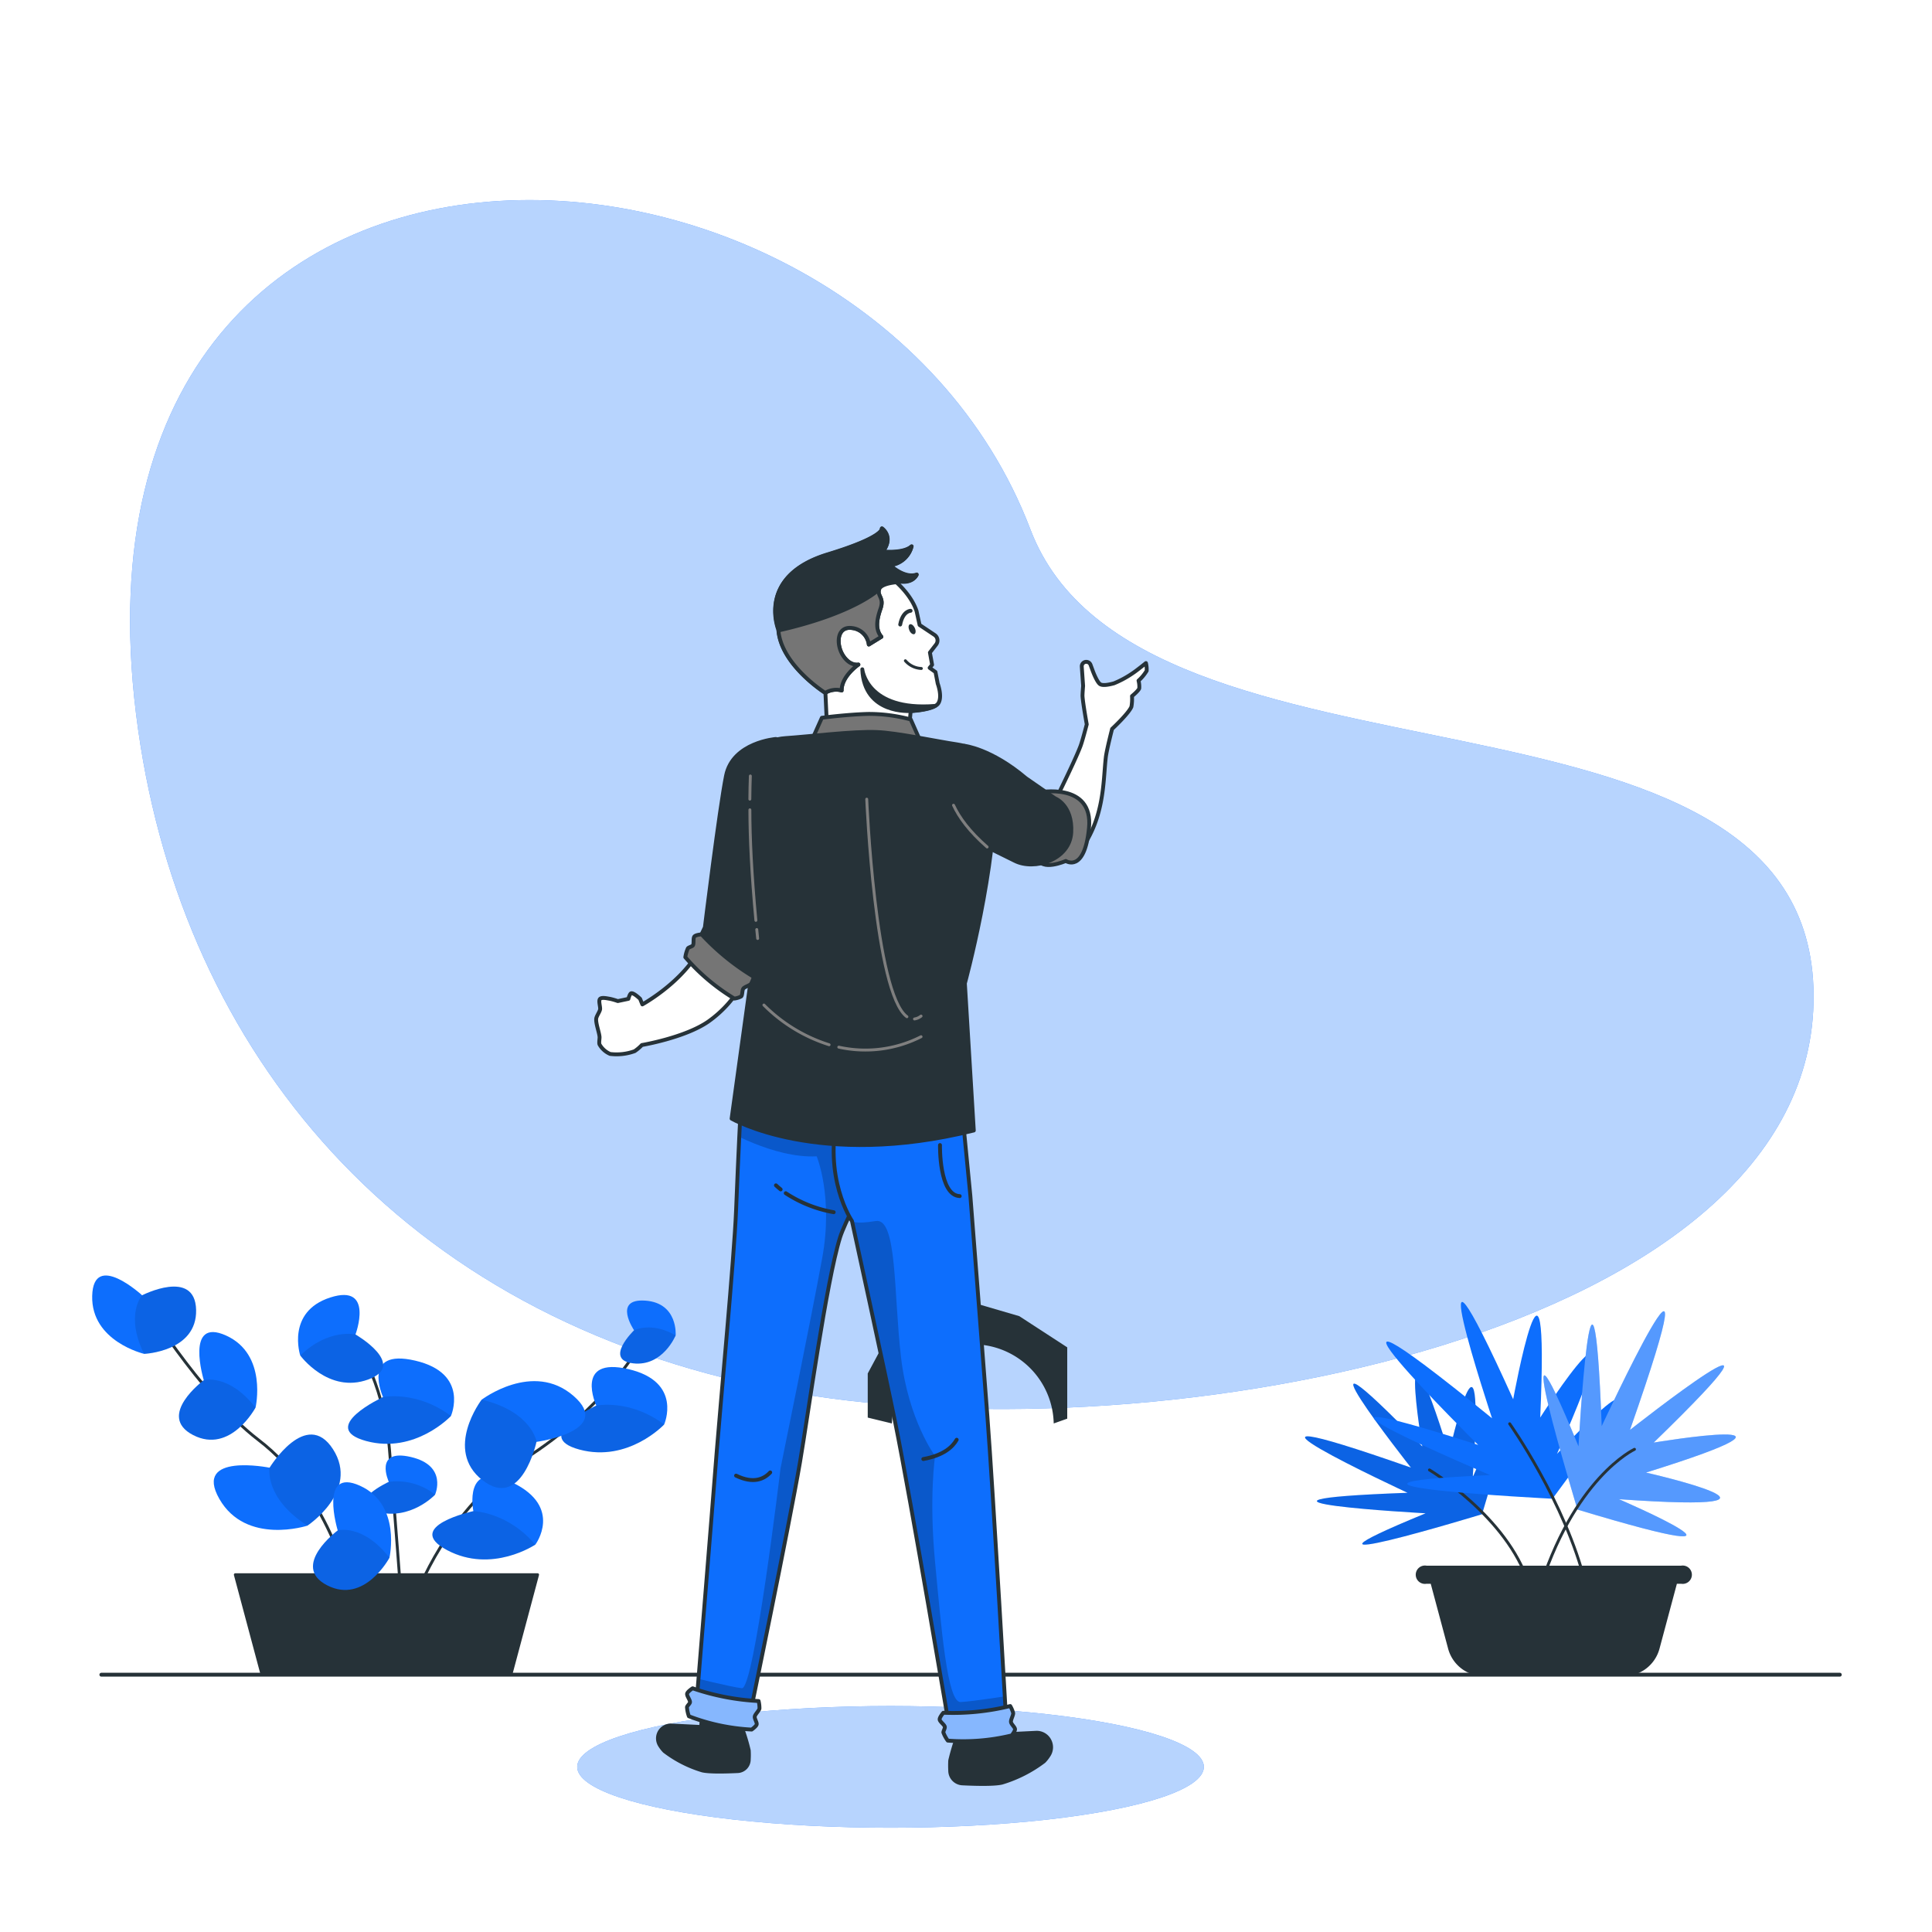 <svg class="animated" id="freepik_stories-asset-selection" xmlns="http://www.w3.org/2000/svg" xmlns:xlink="http://www.w3.org/1999/xlink" viewBox="0 0 500 500" version="1.1" xmlns:svgjs="http://svgjs.com/svgjs"><style>svg#freepik_stories-asset-selection:not(.animated) .animable {opacity: 0;}svg#freepik_stories-asset-selection.animated #freepik--background-simple--inject-27 {animation: 1s 1 forwards cubic-bezier(.36,-0.01,.5,1.38) zoomOut;animation-delay: 0s;}svg#freepik_stories-asset-selection.animated #elf4wsqx2e5xh {animation: 1s 1 forwards cubic-bezier(.36,-0.01,.5,1.38) zoomIn;animation-delay: 0s;}svg#freepik_stories-asset-selection.animated #el5nqi1eb6qih {animation: 1s 1 forwards cubic-bezier(.36,-0.01,.5,1.38) zoomIn;animation-delay: 0.167s;opacity: 0}svg#freepik_stories-asset-selection.animated #el7ehcm85ncvl {animation: 1s 1 forwards cubic-bezier(.36,-0.01,.5,1.38) zoomIn;animation-delay: 0.333s;opacity: 0}svg#freepik_stories-asset-selection.animated #elu0n35trhgtm {animation: 1s 1 forwards cubic-bezier(.36,-0.01,.5,1.38) zoomIn;animation-delay: 0.5s;opacity: 0}svg#freepik_stories-asset-selection.animated #eld451orpzhz {animation: 1s 1 forwards cubic-bezier(.36,-0.01,.5,1.38) zoomIn;animation-delay: 0.667s;opacity: 0}svg#freepik_stories-asset-selection.animated #freepik--Window--inject-27 {animation: 1s 1 forwards cubic-bezier(.36,-0.01,.5,1.38) zoomIn;animation-delay: 0.833s;opacity: 0}svg#freepik_stories-asset-selection.animated #freepik--Device--inject-27 {animation: 1s 1 forwards cubic-bezier(.36,-0.01,.5,1.38) zoomIn,6s Infinite  linear shake;animation-delay: 0s,1s;}svg#freepik_stories-asset-selection.animated #freepik--plant-1--inject-27 {animation: 1s 1 forwards cubic-bezier(.36,-0.01,.5,1.38) slideLeft;animation-delay: 0s;}svg#freepik_stories-asset-selection.animated #freepik--plant-2--inject-27 {animation: 1s 1 forwards cubic-bezier(.36,-0.01,.5,1.38) slideRight;animation-delay: 0s;}svg#freepik_stories-asset-selection.animated #freepik--Shadow--inject-27 {animation: 1s 1 forwards cubic-bezier(.36,-0.01,.5,1.38) zoomIn;animation-delay: 0s;}svg#freepik_stories-asset-selection.animated #freepik--Character--inject-27 {animation: 1s 1 forwards cubic-bezier(.36,-0.01,.5,1.38) slideUp,3s Infinite  linear floating;animation-delay: 0s,1s;}            @keyframes zoomOut {                0% {                    opacity: 0;                    transform: scale(1.5);                }                100% {                    opacity: 1;                    transform: scale(1);                }            }                    @keyframes zoomIn {                0% {                    opacity: 0;                    transform: scale(0.5);                }                100% {                    opacity: 1;                    transform: scale(1);                }            }                    @keyframes shake {                10%, 90% {                    transform: translate3d(-1px, 0, 0);                  }                  20%, 80% {                    transform: translate3d(2px, 0, 0);                  }                  30%, 50%, 70% {                    transform: translate3d(-4px, 0, 0);                  }                  40%, 60% {                    transform: translate3d(4px, 0, 0);                  }            }                    @keyframes slideLeft {                0% {                    opacity: 0;                    transform: translateX(-30px);                }                100% {                    opacity: 1;                    transform: translateX(0);                }            }                    @keyframes slideRight {                0% {                    opacity: 0;                    transform: translateX(30px);                }                100% {                    opacity: 1;                    transform: translateX(0);                }            }                    @keyframes slideUp {                0% {                    opacity: 0;                    transform: translateY(30px);                }                100% {                    opacity: 1;                    transform: inherit;                }            }                    @keyframes floating {                0% {                    opacity: 1;                    transform: translateY(0px);                }                50% {                    transform: translateY(-10px);                }                100% {                    opacity: 1;                    transform: translateY(0px);                }            }        </style><g id="freepik--background-simple--inject-27" class="animable" style="transform-origin: 251.512px 208.217px;"><path d="M266.69,137.06C222,19.68,7.08,10.12,36.4,193.16c13.11,81.84,69.54,150,169.5,167.35,94,16.26,264-14.65,263.46-103C468.8,169,294.8,210.83,266.69,137.06Z" style="fill: rgb(13, 110, 253); transform-origin: 251.512px 208.217px;" id="el6cl1wkkuslj" class="animable"></path><g id="elf33gr5wkul5"><path d="M266.69,137.06C222,19.68,7.08,10.12,36.4,193.16c13.11,81.84,69.54,150,169.5,167.35,94,16.26,264-14.65,263.46-103C468.8,169,294.8,210.83,266.69,137.06Z" style="fill: rgb(255, 255, 255); opacity: 0.7; transform-origin: 251.512px 208.217px;" class="animable"></path></g></g><g id="freepik--Device--inject-27" class="animable" style="transform-origin: 251.76px 252.475px;"><path d="M230.83,368.39a20.94,20.94,0,0,1,41.87,0l3.5-1.24V348.69l-12.41-8.07-18.74-5.48-14.22,8.65-6.26,11.66v11.42Z" style="fill: rgb(38, 50, 56); transform-origin: 250.385px 351.765px;" id="elf4wsqx2e5xh" class="animable"></path><path d="M193.61,418.45H309.92a8.17,8.17,0,0,1,8.17,8.17v6.79a0,0,0,0,1,0,0H185.44a0,0,0,0,1,0,0v-6.79A8.17,8.17,0,0,1,193.61,418.45Z" style="fill: rgb(153, 153, 153); stroke: rgb(38, 50, 56); stroke-linecap: round; stroke-linejoin: round; transform-origin: 251.765px 425.93px;" id="el5nqi1eb6qih" class="animable"></path><path d="M278,318.34H225.57L214.36,418.45h74.81Zm-26.2,67.46a20.94,20.94,0,1,1,20.94-20.93A20.93,20.93,0,0,1,251.76,385.8Z" style="fill: rgb(117, 117, 117); stroke: rgb(38, 50, 56); stroke-linecap: round; stroke-linejoin: round; transform-origin: 251.765px 368.395px;" id="el7ehcm85ncvl" class="animable"></path><rect x="49.52" y="71.54" width="404.48" height="258.56" rx="17.31" style="fill: rgb(153, 153, 153); stroke: rgb(38, 50, 56); stroke-linecap: round; stroke-linejoin: round; stroke-width: 0.75px; transform-origin: 251.76px 200.82px;" id="elu0n35trhgtm" class="animable"></rect><path d="M49.57,313.72A17.29,17.29,0,0,0,66.83,330.1H436.7A17.3,17.3,0,0,0,454,313.72Z" style="fill: rgb(38, 50, 56); stroke: rgb(38, 50, 56); stroke-linecap: round; stroke-linejoin: round; stroke-width: 0.75px; transform-origin: 251.785px 321.91px;" id="eld451orpzhz" class="animable"></path><g id="freepik--Window--inject-27" class="animable" style="transform-origin: 251.765px 200.825px;"><rect x="66.83" y="88.85" width="369.87" height="223.95" style="fill: rgb(13, 110, 253); transform-origin: 251.765px 200.825px;" id="elsavirqlmd5i" class="animable"></rect><g style="clip-path: url(&quot;#freepik--clip-path--inject-27&quot;); transform-origin: 251.765px 200.825px;" id="ele9183s0sora" class="animable"><g id="elm7m8v2rmvx"><rect x="66.83" y="88.85" width="369.87" height="223.95" style="fill: rgb(255, 255, 255); opacity: 0.8; transform-origin: 251.765px 200.825px;" class="animable"></rect></g></g><rect x="66.83" y="88.85" width="369.87" height="223.95" style="fill: none; stroke: rgb(38, 50, 56); stroke-linecap: round; stroke-linejoin: round; transform-origin: 251.765px 200.825px;" id="el47vdko5lnb5" class="animable"></rect><rect x="66.83" y="88.85" width="369.87" height="20.56" style="fill: rgb(13, 110, 253); stroke: rgb(38, 50, 56); stroke-linecap: round; stroke-linejoin: round; stroke-width: 0.75px; transform-origin: 251.765px 99.13px;" id="elymufub6f5sd" class="animable"></rect><path d="M86.09,99.13a5,5,0,1,1-5-5A5,5,0,0,1,86.09,99.13Z" style="fill: rgb(255, 255, 255); transform-origin: 81.09px 99.13px;" id="eltkxxwhjkjn" class="animable"></path><path d="M101.14,99.13a5,5,0,1,1-5-5A5,5,0,0,1,101.14,99.13Z" style="fill: rgb(255, 255, 255); transform-origin: 96.14px 99.13px;" id="el62ysojdzbek" class="animable"></path><path d="M116.19,99.13a5,5,0,1,1-5-5A5,5,0,0,1,116.19,99.13Z" style="fill: rgb(255, 255, 255); transform-origin: 111.19px 99.13px;" id="el68ja6d0ovxy" class="animable"></path><line x1="185.06" y1="312.79" x2="185.06" y2="109.41" style="fill: none; stroke: rgb(38, 50, 56); stroke-linecap: round; stroke-linejoin: round; stroke-width: 0.75px; transform-origin: 185.06px 211.1px;" id="el2muro2mqqt" class="animable"></line><path d="M178.8,297.58h0a4,4,0,0,1-4-3.95V188.85a4,4,0,0,1,4-3.95h0a4,4,0,0,1,3.95,3.95V293.63A4,4,0,0,1,178.8,297.58Z" style="fill: rgb(13, 110, 253); transform-origin: 178.775px 241.24px;" id="eljl2irgktj0k" class="animable"></path><g style="clip-path: url(&quot;#freepik--clip-path-2--inject-27&quot;); transform-origin: 178.775px 241.24px;" id="elsinq5tl9it" class="animable"><g id="elgcociyw1rrr"><path d="M178.8,297.58h0a4,4,0,0,1-4-3.95V188.85a4,4,0,0,1,4-3.95h0a4,4,0,0,1,3.95,3.95V293.63A4,4,0,0,1,178.8,297.58Z" style="fill: rgb(255, 255, 255); opacity: 0.3; transform-origin: 178.775px 241.24px;" class="animable"></path></g></g><rect x="76.06" y="142.41" width="88.81" height="11.54" style="fill: rgb(13, 110, 253); transform-origin: 120.465px 148.18px;" id="eldtvu56ywlzc" class="animable"></rect><rect x="91.11" y="161.16" width="73.76" height="11.54" style="fill: rgb(13, 110, 253); transform-origin: 127.99px 166.93px;" id="elwu0xstmfozc" class="animable"></rect><rect x="91.11" y="179.9" width="73.76" height="11.54" style="fill: rgb(13, 110, 253); transform-origin: 127.99px 185.67px;" id="el6cksnc07096" class="animable"></rect><rect x="97.81" y="198.65" width="67.05" height="11.54" style="fill: rgb(13, 110, 253); transform-origin: 131.335px 204.42px;" id="elrjdz59igrqd" class="animable"></rect><polygon points="84.4 170.31 84.4 163.55 87.78 166.93 84.4 170.31" style="fill: rgb(38, 50, 56); stroke: rgb(38, 50, 56); stroke-linecap: round; stroke-linejoin: round; stroke-width: 0.75px; transform-origin: 86.09px 166.93px;" id="eldj1z94pw71e" class="animable"></polygon><polygon points="84.4 189.05 84.4 182.29 87.78 185.67 84.4 189.05" style="fill: rgb(38, 50, 56); stroke: rgb(38, 50, 56); stroke-linecap: round; stroke-linejoin: round; stroke-width: 0.75px; transform-origin: 86.09px 185.67px;" id="elstjevy1pbws" class="animable"></polygon><polygon points="91.11 207.8 91.11 201.04 94.49 204.42 91.11 207.8" style="fill: rgb(38, 50, 56); stroke: rgb(38, 50, 56); stroke-linecap: round; stroke-linejoin: round; stroke-width: 0.75px; transform-origin: 92.8px 204.42px;" id="elfz7yl8mnzv" class="animable"></polygon><rect x="76.06" y="225.47" width="88.81" height="11.54" style="fill: rgb(13, 110, 253); transform-origin: 120.465px 231.24px;" id="el0ryqf67j9mng" class="animable"></rect><rect x="91.11" y="244.22" width="73.76" height="11.54" style="fill: rgb(13, 110, 253); transform-origin: 127.99px 249.99px;" id="elg3fpdsy0t27" class="animable"></rect><rect x="97.84" y="262.97" width="67.03" height="11.54" style="fill: rgb(13, 110, 253); transform-origin: 131.355px 268.74px;" id="el4hke8x2hays" class="animable"></rect><rect x="97.84" y="281.72" width="67.03" height="11.54" style="fill: rgb(13, 110, 253); transform-origin: 131.355px 287.49px;" id="elwbklqe7c59" class="animable"></rect><polygon points="84.4 253.37 84.4 246.61 87.78 249.99 84.4 253.37" style="fill: rgb(38, 50, 56); stroke: rgb(38, 50, 56); stroke-linecap: round; stroke-linejoin: round; stroke-width: 0.75px; transform-origin: 86.09px 249.99px;" id="elbv8i1f2phmj" class="animable"></polygon><polygon points="91.13 272.12 91.13 265.36 94.51 268.74 91.13 272.12" style="fill: rgb(38, 50, 56); stroke: rgb(38, 50, 56); stroke-linecap: round; stroke-linejoin: round; stroke-width: 0.75px; transform-origin: 92.82px 268.74px;" id="elfv10fv7kc9t" class="animable"></polygon><polygon points="91.13 290.86 91.13 284.11 94.51 287.49 91.13 290.86" style="fill: rgb(38, 50, 56); stroke: rgb(38, 50, 56); stroke-linecap: round; stroke-linejoin: round; stroke-width: 0.75px; transform-origin: 92.82px 287.485px;" id="elspaljro12u" class="animable"></polygon><g id="elvouraivf2ja"><rect x="306.39" y="126.07" width="116.91" height="40.86" style="fill: rgb(255, 255, 255); stroke: rgb(38, 50, 56); stroke-linecap: round; stroke-linejoin: round; stroke-width: 0.75px; transform-origin: 364.845px 146.5px; transform: rotate(180deg);" class="animable"></rect></g><g id="elna937ctu8k"><rect x="197.17" y="126.07" width="99.22" height="87.49" style="fill: rgb(255, 255, 255); stroke: rgb(38, 50, 56); stroke-linecap: round; stroke-linejoin: round; stroke-width: 0.75px; transform-origin: 246.78px 169.815px; transform: rotate(180deg);" class="animable"></rect></g><line x1="296.39" y1="213.55" x2="197.17" y2="126.07" style="fill: none; stroke: rgb(38, 50, 56); stroke-linecap: round; stroke-linejoin: round; stroke-width: 0.5px; transform-origin: 246.78px 169.81px;" id="elpuelznpwep" class="animable"></line><line x1="197.17" y1="213.55" x2="296.39" y2="126.07" style="fill: none; stroke: rgb(38, 50, 56); stroke-linecap: round; stroke-linejoin: round; stroke-width: 0.5px; transform-origin: 246.78px 169.81px;" id="eli0jdp8r829" class="animable"></line><rect x="306.39" y="172.69" width="54.99" height="40.86" style="fill: rgb(13, 110, 253); stroke: rgb(38, 50, 56); stroke-miterlimit: 10; stroke-width: 0.75px; transform-origin: 333.885px 193.12px;" id="el4ndww37t8ya" class="animable"></rect><rect x="368.3" y="172.69" width="54.99" height="40.86" style="fill: rgb(255, 255, 255); stroke: rgb(38, 50, 56); stroke-linecap: round; stroke-linejoin: round; stroke-width: 0.75px; transform-origin: 395.795px 193.12px;" id="el50t0shz7eqh" class="animable"></rect><line x1="423.29" y1="213.55" x2="368.3" y2="172.69" style="fill: none; stroke: rgb(38, 50, 56); stroke-linecap: round; stroke-linejoin: round; stroke-width: 0.5px; transform-origin: 395.795px 193.12px;" id="elbp78jmngja" class="animable"></line><line x1="368.3" y1="213.55" x2="423.29" y2="172.69" style="fill: none; stroke: rgb(38, 50, 56); stroke-linecap: round; stroke-linejoin: round; stroke-width: 0.5px; transform-origin: 395.795px 193.12px;" id="elmqmqdouyfxd" class="animable"></line><rect x="306.39" y="219.32" width="116.91" height="76.77" style="fill: rgb(255, 255, 255); stroke: rgb(38, 50, 56); stroke-linecap: round; stroke-linejoin: round; stroke-width: 0.75px; transform-origin: 364.845px 257.705px;" id="elaqusmk82ri8" class="animable"></rect><rect x="246.78" y="219.32" width="48.93" height="35.5" style="fill: rgb(255, 255, 255); stroke: rgb(38, 50, 56); stroke-linecap: round; stroke-linejoin: round; stroke-width: 0.75px; transform-origin: 271.245px 237.07px;" id="elcqrb4g77vvn" class="animable"></rect><rect x="246.78" y="260.59" width="48.93" height="35.5" style="fill: none; stroke: rgb(38, 50, 56); stroke-linecap: round; stroke-linejoin: round; stroke-width: 0.75px; transform-origin: 271.245px 278.34px;" id="el6gg40row6zd" class="animable"></rect><rect x="371.96" y="165.24" width="54.99" height="40.86" style="fill: rgb(13, 110, 253); stroke: rgb(38, 50, 56); stroke-linecap: round; stroke-linejoin: round; stroke-width: 0.75px; transform-origin: 399.455px 185.67px;" id="el40nf4gv8g3" class="animable"></rect><rect x="375.52" y="167.89" width="5.76" height="4.28" style="fill: rgb(38, 50, 56); stroke: rgb(38, 50, 56); stroke-linecap: round; stroke-linejoin: round; transform-origin: 378.4px 170.03px;" id="el457p579lqxk" class="animable"></rect><polygon points="380.9 197.21 393.94 177.3 406.97 197.21 380.9 197.21" style="fill: rgb(153, 153, 153); stroke: rgb(38, 50, 56); stroke-linecap: round; stroke-linejoin: round; stroke-width: 0.75px; transform-origin: 393.935px 187.255px;" id="eleztocz2zo4" class="animable"></polygon><polygon points="398.12 197.21 408.07 182.01 418.03 197.21 398.12 197.21" style="fill: rgb(117, 117, 117); stroke: rgb(38, 50, 56); stroke-linecap: round; stroke-linejoin: round; stroke-width: 0.75px; transform-origin: 408.075px 189.61px;" id="el8g2lbvjz0aj" class="animable"></polygon><path d="M406.89,177.3a3.33,3.33,0,1,1-3.32-3.32A3.33,3.33,0,0,1,406.89,177.3Z" style="fill: rgb(255, 255, 255); stroke: rgb(38, 50, 56); stroke-linecap: round; stroke-linejoin: round; stroke-width: 0.75px; transform-origin: 403.56px 177.31px;" id="el67hbkblif1c" class="animable"></path><rect x="238.08" y="222.21" width="48.93" height="35.5" style="fill: rgb(13, 110, 253); stroke: rgb(38, 50, 56); stroke-linecap: round; stroke-linejoin: round; stroke-width: 0.75px; transform-origin: 262.545px 239.96px;" id="elv4p1wvxuqlp" class="animable"></rect><polygon points="255.84 230.47 270.98 239.96 255.84 249.44 258.67 239.96 255.84 230.47" style="fill: rgb(38, 50, 56); stroke: rgb(38, 50, 56); stroke-linecap: round; stroke-linejoin: round; stroke-width: 0.75px; transform-origin: 263.41px 239.955px;" id="elfz6cga1pzsv" class="animable"></polygon><polygon points="258.67 239.96 255.84 230.47 270.98 239.96 258.67 239.96" style="fill: rgb(255, 255, 255); stroke: rgb(38, 50, 56); stroke-linecap: round; stroke-linejoin: round; stroke-width: 0.75px; transform-origin: 263.41px 235.215px;" id="els1o7ju7t13d" class="animable"></polygon><polygon points="418.37 115.08 396.56 115.08 396.56 156.33 427.2 156.33 427.2 123.92 418.37 115.08" style="fill: rgb(13, 110, 253); stroke: rgb(38, 50, 56); stroke-linecap: round; stroke-linejoin: round; stroke-width: 0.75px; transform-origin: 411.88px 135.705px;" id="elyjn74f8att" class="animable"></polygon><polygon points="427.2 123.92 418.37 123.92 418.37 115.08 427.2 123.92" style="fill: rgb(13, 110, 253); stroke: rgb(38, 50, 56); stroke-linecap: round; stroke-linejoin: round; stroke-width: 0.75px; transform-origin: 422.785px 119.5px;" id="elfnltpn7uwjo" class="animable"></polygon><path d="M409.9,127.62h3.79l2.89,17.77h-2.79l-.51-3.53v0h-3.17l-.51,3.48H407ZM413,139.5l-1.24-8.79h0l-1.22,8.79Z" style="fill: rgb(38, 50, 56); transform-origin: 411.79px 136.505px;" id="elryphlszuk" class="animable"></path><polygon points="378.33 118.88 356.52 118.88 356.52 160.12 387.17 160.12 387.17 127.72 378.33 118.88" style="fill: rgb(13, 110, 253); stroke: rgb(38, 50, 56); stroke-linecap: round; stroke-linejoin: round; stroke-width: 0.75px; transform-origin: 371.845px 139.5px;" id="ellwvh5qk8uec" class="animable"></polygon><polygon points="387.17 127.72 378.33 127.72 378.33 118.88 387.17 127.72" style="fill: rgb(13, 110, 253); stroke: rgb(38, 50, 56); stroke-linecap: round; stroke-linejoin: round; stroke-width: 0.75px; transform-origin: 382.75px 123.3px;" id="elkv18yryu6y" class="animable"></polygon><path d="M369,145.42l-.85,3.76h-1l3.71-17h1.63l3.78,17h-1.11l-.85-3.76Zm.17-1h4.95l-2.5-11Z" style="fill: rgb(38, 50, 56); transform-origin: 371.71px 140.68px;" id="elq8cbb9o3dfb" class="animable"></path><polygon points="337.72 112.36 311.55 112.36 311.55 161.85 348.33 161.85 348.33 122.97 337.72 112.36" style="fill: rgb(13, 110, 253); stroke: rgb(38, 50, 56); stroke-linecap: round; stroke-linejoin: round; stroke-width: 0.75px; transform-origin: 329.94px 137.105px;" id="el3tphxmpzyo4" class="animable"></polygon><polygon points="348.33 122.97 337.72 122.97 337.72 112.36 348.33 122.97" style="fill: rgb(13, 110, 253); stroke: rgb(38, 50, 56); stroke-linecap: round; stroke-linejoin: round; stroke-width: 0.75px; transform-origin: 343.025px 117.665px;" id="elpkhvxkbj2zs" class="animable"></polygon><path d="M326.53,144.8l-1.17,4.7h-.57l4.81-20h.89l4.92,20h-.63l-1.16-4.7Zm.11-.57h6.86L330,130.28Z" style="fill: rgb(38, 50, 56); transform-origin: 330.1px 139.5px;" id="elh4kltv0btxj" class="animable"></path><rect x="254.38" y="264.72" width="48.93" height="35.5" style="fill: rgb(255, 255, 255); stroke: rgb(38, 50, 56); stroke-linecap: round; stroke-linejoin: round; stroke-width: 0.75px; transform-origin: 278.845px 282.47px;" id="elftnhmhgaqkc" class="animable"></rect><path d="M285.82,273.44a9.87,9.87,0,0,0-14,14l7,7,7-7A9.87,9.87,0,0,0,285.82,273.44Zm-3.73,10.23a4.59,4.59,0,1,1,0-6.49A4.59,4.59,0,0,1,282.09,283.67Z" style="fill: rgb(13, 110, 253); stroke: rgb(38, 50, 56); stroke-linecap: round; stroke-linejoin: round; transform-origin: 278.826px 282.49px;" id="elmqjv15vr0w" class="animable"></path><g id="el3cjwkk0mjav"><rect x="191.03" y="119.8" width="99.22" height="87.49" style="fill: rgb(13, 110, 253); stroke: rgb(38, 50, 56); stroke-linecap: round; stroke-linejoin: round; stroke-width: 0.75px; transform-origin: 240.64px 163.545px; transform: rotate(180deg);" class="animable"></rect></g><g id="eltuhnouel6qk"><rect x="195.59" y="123.82" width="8.64" height="7.62" style="fill: rgb(38, 50, 56); stroke: rgb(38, 50, 56); stroke-linecap: round; stroke-linejoin: round; transform-origin: 199.91px 127.63px; transform: rotate(180deg);" class="animable"></rect></g><polygon points="202.81 186.78 229.51 146.01 256.2 186.78 202.81 186.78" style="fill: rgb(153, 153, 153); stroke: rgb(38, 50, 56); stroke-linecap: round; stroke-linejoin: round; stroke-width: 0.75px; transform-origin: 229.505px 166.395px;" id="elbviru6zwwrs" class="animable"></polygon><circle cx="249.23" cy="146.01" r="6.81" style="fill: rgb(255, 255, 255); stroke: rgb(38, 50, 56); stroke-linecap: round; stroke-linejoin: round; stroke-width: 0.75px; transform-origin: 249.23px 146.01px;" id="elx23yi1sfh28" class="animable"></circle><polygon points="238.08 186.78 258.46 155.65 278.84 186.78 238.08 186.78" style="fill: rgb(153, 153, 153); stroke: rgb(38, 50, 56); stroke-linecap: round; stroke-linejoin: round; stroke-width: 0.75px; transform-origin: 258.46px 171.215px;" id="el1l3vezrkk3m" class="animable"></polygon><path d="M350.32,255.49a12.78,12.78,0,1,1-14.8-10.37A12.77,12.77,0,0,1,350.32,255.49Z" style="fill: rgb(13, 110, 253); stroke: rgb(38, 50, 56); stroke-linecap: round; stroke-linejoin: round; transform-origin: 337.734px 257.706px;" id="elhmcu6h23q8b" class="animable"></path><line x1="331.62" y1="253.42" x2="343.85" y2="261.99" style="fill: none; stroke: rgb(38, 50, 56); stroke-linecap: round; stroke-linejoin: round; stroke-width: 1.5px; transform-origin: 337.735px 257.705px;" id="eldrh2gtisdn" class="animable"></line><line x1="342.02" y1="251.59" x2="333.46" y2="263.82" style="fill: none; stroke: rgb(38, 50, 56); stroke-linecap: round; stroke-linejoin: round; stroke-width: 1.5px; transform-origin: 337.74px 257.705px;" id="elky8ee2jb03p" class="animable"></line><path d="M377.42,270.64a12.78,12.78,0,1,1-14.81-10.37A12.78,12.78,0,0,1,377.42,270.64Z" style="fill: rgb(255, 255, 255); stroke: rgb(38, 50, 56); stroke-linecap: round; stroke-linejoin: round; transform-origin: 364.833px 272.855px;" id="elceczzs3oft" class="animable"></path><line x1="358.72" y1="268.58" x2="370.95" y2="277.14" style="fill: none; stroke: rgb(38, 50, 56); stroke-linecap: round; stroke-linejoin: round; stroke-width: 3px; transform-origin: 364.835px 272.86px;" id="elq4db216feef" class="animable"></line><line x1="369.12" y1="266.74" x2="360.55" y2="278.97" style="fill: none; stroke: rgb(38, 50, 56); stroke-linecap: round; stroke-linejoin: round; stroke-width: 3px; transform-origin: 364.835px 272.855px;" id="eldwha9o1kmsa" class="animable"></line><path d="M402.31,251.2a12.78,12.78,0,1,1-14.81-10.36A12.79,12.79,0,0,1,402.31,251.2Z" style="fill: rgb(153, 153, 153); stroke: rgb(38, 50, 56); stroke-linecap: round; stroke-linejoin: round; stroke-width: 0.75px; transform-origin: 389.725px 253.426px;" id="eld6isxemdf6r" class="animable"></path><path d="M395.84,259.44a1.7,1.7,0,0,1-1-.32l-12.23-8.56a1.73,1.73,0,0,1,2-2.84l12.23,8.57a1.73,1.73,0,0,1-1,3.15Z" style="fill: rgb(255, 255, 255); transform-origin: 389.728px 253.422px;" id="el11asd67odpjg" class="animable"></path><path d="M385.44,261.27a1.71,1.71,0,0,1-1-.31,1.72,1.72,0,0,1-.43-2.41l8.57-12.23a1.73,1.73,0,1,1,2.83,2l-8.56,12.23A1.75,1.75,0,0,1,385.44,261.27Z" style="fill: rgb(255, 255, 255); transform-origin: 389.711px 253.429px;" id="eley24j8cuiye" class="animable"></path></g></g><g id="freepik--plant-1--inject-27" class="animable animator-active" style="transform-origin: 99.364px 381.749px;"><polygon points="132.21 433.4 67.82 433.4 60.9 407.53 139.13 407.53 132.21 433.4" style="fill: rgb(38, 50, 56); stroke: rgb(38, 50, 56); stroke-linecap: round; stroke-linejoin: round; stroke-width: 0.75px; transform-origin: 100.015px 420.465px;" id="elog4dg662ifg" class="animable"></polygon><path d="M91.11,413.3s-5-26-24.28-40.7C51.79,361.1,36,335.14,36,335.14" style="fill: none; stroke: rgb(38, 50, 56); stroke-linecap: round; stroke-linejoin: round; stroke-width: 0.75px; transform-origin: 63.555px 374.22px;" id="elb6328v1wp2c" class="animable"></path><path d="M69.77,379.84s-19.9-4-13,8.08,22.78,6.92,22.78,6.92,13.56-8.95,6.64-19.76S69.77,379.84,69.77,379.84Z" style="fill: rgb(13, 110, 253); transform-origin: 71.737px 383.598px;" id="elp0mkc4l1pzl" class="animable"></path><g id="eljm72k54m5s"><path d="M86.21,375.08c-6.93-10.81-16.44,4.76-16.44,4.76s-1.45,7.79,9.8,15C79.57,394.84,93.13,385.89,86.21,375.08Z" style="opacity: 0.1; transform-origin: 78.943px 383.05px;" class="animable"></path></g><path d="M36.78,335.22s-12.62-11.63-12.92.16,13.45,15,13.45,15S51,349.82,50.75,339,36.78,335.22,36.78,335.22Z" style="fill: rgb(13, 110, 253); transform-origin: 37.304px 340.239px;" id="elkjwdv3tz32c" class="animable"></path><g id="elajkavumjj7k"><path d="M50.75,339c-.27-10.85-14-3.76-14-3.76s-4.45,5,.53,15.14C37.31,350.36,51,349.82,50.75,339Z" style="opacity: 0.1; transform-origin: 42.837px 341.672px;" class="animable"></path></g><path d="M52.74,357.19s-5-16.43,5.78-11.55,7.62,18.63,7.62,18.63S59.67,376.38,50,371.4,52.74,357.19,52.74,357.19Z" style="fill: rgb(13, 110, 253); transform-origin: 56.443px 358.668px;" id="elm0wqgywvjoc" class="animable"></path><g id="elbki94fxcqkv"><path d="M50,371.4c-9.65-5,2.71-14.21,2.71-14.21s6.44-1.82,13.4,7.08C66.14,364.27,59.67,376.38,50,371.4Z" style="opacity: 0.1; transform-origin: 56.213px 364.819px;" class="animable"></path></g><path d="M107.55,413.3s8.08-23,28.26-35.74,29.06-28.29,29.06-28.29" style="fill: none; stroke: rgb(38, 50, 56); stroke-linecap: round; stroke-linejoin: round; stroke-width: 0.75px; transform-origin: 136.21px 381.285px;" id="el7dq77u43fud" class="animable"></path><path d="M91.13,346.1s8.09,10.38,9.66,29,3,38.22,3,38.22" style="fill: none; stroke: rgb(38, 50, 56); stroke-linecap: round; stroke-linejoin: round; stroke-width: 0.75px; transform-origin: 97.46px 379.71px;" id="el8f6kn6jhafc" class="animable"></path><path d="M99.13,361.56s-5.8-12.73,8.33-9.43,9.24,14.33,9.24,14.33-9.28,9.91-21.94,6.47S99.13,361.56,99.13,361.56Z" style="fill: rgb(13, 110, 253); transform-origin: 103.799px 362.62px;" id="elficxugsnkpg" class="animable"></path><g id="elh20kcxll9c6"><path d="M94.76,372.93c-12.66-3.43,4.37-11.37,4.37-11.37s8.72-1.77,17.57,4.9C116.7,366.46,107.42,376.37,94.76,372.93Z" style="opacity: 0.1; transform-origin: 103.389px 367.501px;" class="animable"></path></g><path d="M154.31,363.76s-5.8-12.72,8.33-9.43,9.24,14.33,9.24,14.33-9.28,9.91-21.94,6.48S154.31,363.76,154.31,363.76Z" style="fill: rgb(13, 110, 253); transform-origin: 158.979px 364.824px;" id="elmjg0ussiim" class="animable"></path><g id="eljg7yzy9r1ki"><path d="M149.94,375.14c-12.66-3.44,4.37-11.38,4.37-11.38s8.72-1.77,17.57,4.9C171.88,368.66,162.6,378.57,149.94,375.14Z" style="opacity: 0.1; transform-origin: 158.569px 369.704px;" class="animable"></path></g><path d="M122.51,391.08s-2.83-13.7,10.22-7.35,5.83,16,5.83,16-11.24,7.6-22.83,1.45S122.51,391.08,122.51,391.08Z" style="fill: rgb(13, 110, 253); transform-origin: 126.223px 392.816px;" id="ell2afkadugn" class="animable"></path><g id="elpf1rvy2tj0o"><path d="M115.73,401.2c-11.58-6.15,6.78-10.12,6.78-10.12s8.9.2,16,8.67C138.56,399.75,127.32,407.35,115.73,401.2Z" style="opacity: 0.1; transform-origin: 125.204px 397.341px;" class="animable"></path></g><path d="M100.62,383.5s-4-8.68,5.68-6.44,6.29,9.77,6.29,9.77-6.32,6.76-15,4.42S100.62,383.5,100.62,383.5Z" style="fill: rgb(13, 110, 253); transform-origin: 103.776px 384.217px;" id="elzt0359du35" class="animable"></path><g id="elwj1c9ul1oo"><path d="M97.64,391.25c-8.63-2.34,3-7.75,3-7.75a16,16,0,0,1,12,3.33S106.27,393.59,97.64,391.25Z" style="opacity: 0.1; transform-origin: 103.546px 387.555px;" class="animable"></path></g><path d="M92,345.36s4.95-13.27-6.53-9.57-7.77,15-7.77,15,7.29,10,17.59,6.22S92,345.36,92,345.36Z" style="fill: rgb(13, 110, 253); transform-origin: 88.138px 346.501px;" id="elsvzy2n7d6d" class="animable"></path><g id="elx57ypq9lncq"><path d="M95.33,357c10.29-3.81-3.29-11.64-3.29-11.64s-7-1.65-14.3,5.42C77.74,350.78,85,360.82,95.33,357Z" style="opacity: 0.1; transform-origin: 88.461px 351.53px;" class="animable"></path></g><path d="M164.1,344.27S158.47,336,167,336.6s7.86,9,7.86,9-3.32,8.12-11,7.23S164.1,344.27,164.1,344.27Z" style="fill: rgb(13, 110, 253); transform-origin: 167.69px 344.734px;" id="ele2p3pezzc9l" class="animable"></path><g id="elpn5917tz9io"><path d="M163.8,352.83c-7.71-.89.3-8.56.3-8.56s4.54-2.31,10.74,1.33C174.84,345.6,171.52,353.72,163.8,352.83Z" style="opacity: 0.1; transform-origin: 167.645px 348.223px;" class="animable"></path></g><path d="M138.83,373.16s20.12-2.75,9.6-11.9-23.8,1-23.8,1-9.85,12.91.25,20.84S138.83,373.16,138.83,373.16Z" style="fill: rgb(13, 110, 253); transform-origin: 135.9px 371.283px;" id="elgls7bpqrc7j" class="animable"></path><g id="el9cz4gw0ei9i"><path d="M124.88,383.07c10.1,7.93,14-9.91,14-9.91s-1.2-7.83-14.2-10.93C124.63,362.23,114.78,375.14,124.88,383.07Z" style="opacity: 0.1; transform-origin: 129.604px 373.666px;" class="animable"></path></g><path d="M87.4,396.07s-5-16.43,5.77-11.56,7.62,18.63,7.62,18.63-6.46,12.11-16.11,7.14S87.4,396.07,87.4,396.07Z" style="fill: rgb(13, 110, 253); transform-origin: 91.109px 397.542px;" id="elxmyj2caa1zc" class="animable"></path><g id="eltlxp0anop4"><path d="M84.68,410.28c-9.64-5,2.72-14.21,2.72-14.21s6.44-1.83,13.39,7.07C100.79,403.14,94.33,415.25,84.68,410.28Z" style="opacity: 0.1; transform-origin: 90.896px 403.696px;" class="animable"></path></g></g><g id="freepik--plant-2--inject-27" class="animable" style="transform-origin: 393.48px 385.177px;"><path d="M365.14,379.81s-35.44-45,2.94-5.48c0,0-7.29-43.82,6.92,1.74,0,0,9.59-42.36,6.14,6.24,0,0,17.58-40.77,2.41,9.57,0,0-58.66,17.88-14.6-.24,0,0-60.08-3.28-4.68-5.31C364.27,386.33,304,358.37,365.14,379.81Z" style="fill: rgb(13, 110, 253); transform-origin: 363.729px 377.558px;" id="elb4j2cs4gosd" class="animable"></path><g id="el4o2l80unny6"><path d="M365.14,379.81s-35.44-45,2.94-5.48c0,0-7.29-43.82,6.92,1.74,0,0,9.59-42.36,6.14,6.24,0,0,17.58-40.77,2.41,9.57,0,0-58.66,17.88-14.6-.24,0,0-60.08-3.28-4.68-5.31C364.27,386.33,304,358.37,365.14,379.81Z" style="opacity: 0.1; transform-origin: 363.729px 377.558px;" class="animable"></path></g><path d="M369.94,380.42s20.18,12.11,25.66,29.42" style="fill: none; stroke: rgb(38, 50, 56); stroke-linecap: round; stroke-linejoin: round; stroke-width: 0.75px; transform-origin: 382.77px 395.13px;" id="elic3va61f8b" class="animable"></path><path d="M435.14,405.57h-66a2,2,0,1,0,0,3.93h1.42l4.57,17.06a9.22,9.22,0,0,0,8.91,6.85h36.17a9.22,9.22,0,0,0,8.91-6.85l4.57-17.06h1.42a2,2,0,1,0,0-3.93Z" style="fill: rgb(38, 50, 56); stroke: rgb(38, 50, 56); stroke-linecap: round; stroke-linejoin: round; stroke-width: 0.75px; transform-origin: 402.125px 419.473px;" id="elwb1tx45qa3h" class="animable"></path><path d="M386.14,367.05s-21.38-64.33,5.47-4.92c0,0,9.48-51.7,7,4.72,0,0,27.69-43.31,4.34,9.41,0,0,35.94-38.33-1.17,11.61,0,0-72.47-3.64-16.15-6.12,0,0-65.56-27.77-3.08-7.8C382.55,374,326.69,318.63,386.14,367.05Z" style="fill: rgb(13, 110, 253); transform-origin: 387.07px 362.407px;" id="elw611trj7wts" class="animable"></path><path d="M390.7,368.47s14.42,20.31,19.61,41.37" style="fill: none; stroke: rgb(38, 50, 56); stroke-linecap: round; stroke-linejoin: round; stroke-width: 0.75px; transform-origin: 400.505px 389.155px;" id="eldg5tsc2awcf" class="animable"></path><path d="M421.84,370.06s50.43-39.72,6.14,3.28c0,0,49.1-8.17-2,7.76,0,0,47.47,10.75-7,6.89,0,0,45.69,19.7-10.72,2.69,0,0-20-65.73.26-16.36,0,0,3.68-67.32,6-5.24C414.54,369.08,445.87,301.53,421.84,370.06Z" style="fill: rgb(13, 110, 253); transform-origin: 424.335px 368.473px;" id="el6exh2oa30z" class="animable"></path><g id="elt8z9intbise"><path d="M421.84,370.06s50.43-39.72,6.14,3.28c0,0,49.1-8.17-2,7.76,0,0,47.47,10.75-7,6.89,0,0,45.69,19.7-10.72,2.69,0,0-20-65.73.26-16.36,0,0,3.68-67.32,6-5.24C414.54,369.08,445.87,301.53,421.84,370.06Z" style="fill: rgb(255, 255, 255); opacity: 0.3; transform-origin: 424.335px 368.473px;" class="animable"></path></g><path d="M398,412.72c9.07-30.28,25-37.64,25-37.64" style="fill: none; stroke: rgb(38, 50, 56); stroke-linecap: round; stroke-linejoin: round; stroke-width: 0.75px; transform-origin: 410.5px 393.9px;" id="eluos2qcva4l" class="animable"></path></g><g id="freepik--Shadow--inject-27" class="animable" style="transform-origin: 230.47px 457.27px;"><ellipse cx="230.47" cy="457.27" rx="81.09" ry="15.75" style="fill: rgb(13, 110, 253); transform-origin: 230.47px 457.27px;" id="el22uyg208n4u" class="animable"></ellipse><g id="el2wds4o1hqnz"><ellipse cx="230.47" cy="457.27" rx="81.09" ry="15.75" style="fill: rgb(255, 255, 255); opacity: 0.7; transform-origin: 230.47px 457.27px;" class="animable"></ellipse></g></g><g id="freepik--Floor--inject-27" class="animable" style="transform-origin: 251.185px 433.41px;"><line x1="26.23" y1="433.41" x2="476.14" y2="433.41" style="fill: none; stroke: rgb(38, 50, 56); stroke-linecap: round; stroke-linejoin: round; transform-origin: 251.185px 433.41px;" id="elrv2k6tyv8je" class="animable"></line></g><g id="freepik--Character--inject-27" class="animable" style="transform-origin: 225.527px 299.205px;"><path d="M214,187.59l-.38-8.27s-11.35-7.12-12.12-16.15c0,0-5.95-13.94,12.69-19.61,14.86-4.52,14-6.73,14-6.73s3.18,2.11.24,6c0,0,5.34.57,7.45-1.35a6.41,6.41,0,0,1-5.68,4.81s3.76,3.65,7,2.5c0,0-1.18,2.88-5.88,1.34,0,0,4.36,3.44,5.88,8l.79,3.61,3.87,2.58a1.72,1.72,0,0,1,.41,2.48l-1.61,2.08.57,3.17-.64.79,1.51,1.08.58,3s1.29,3.39.14,5.12-7.14,2-7.14,2l-.65,7.21Z" style="fill: rgb(255, 255, 255); stroke: rgb(38, 50, 56); stroke-linecap: round; stroke-linejoin: round; transform-origin: 221.947px 164.04px;" id="elwpnbuhor7x" class="animable"></path><path d="M217.82,178.69c-.07-3.67,4.33-6.7,4.33-6.7s-2.17.5-4-2.38-1.59-7.64,2.38-7.07a4.88,4.88,0,0,1,4.32,4.26l3.25-2c-1.59-1.87-1.23-4.4-.22-7.28s-.93-3.25-.36-5c.44-1.32,3.28-1.73,4.61-1.85-.46-.42-.75-.65-.75-.65,4.7,1.54,5.88-1.34,5.88-1.34-3.27,1.15-7-2.5-7-2.5a6.41,6.41,0,0,0,5.68-4.81c-2.11,1.92-7.45,1.35-7.45,1.35,2.94-3.85-.24-6-.24-6s.82,2.21-14,6.73c-18.64,5.67-12.69,19.61-12.69,19.61.77,9,12.12,16.15,12.12,16.15A5.44,5.44,0,0,1,217.82,178.69Z" style="fill: rgb(38, 50, 56); stroke: rgb(38, 50, 56); stroke-linecap: round; stroke-linejoin: round; transform-origin: 218.958px 157.965px;" id="elf90ws0cuay" class="animable"></path><path d="M235.66,158.07s-2,0-2.69,3.56" style="fill: none; stroke: rgb(38, 50, 56); stroke-linecap: round; stroke-linejoin: round; transform-origin: 234.315px 159.85px;" id="el8a3uas6ufjw" class="animable"></path><path d="M238.45,173a5.77,5.77,0,0,1-4.14-2" style="fill: none; stroke: rgb(38, 50, 56); stroke-linecap: round; stroke-linejoin: round; stroke-width: 0.75px; transform-origin: 236.38px 172px;" id="el11xsbiho6kd" class="animable"></path><path d="M223.16,173.21C223.63,185,235.7,184,235.7,184s4.25-.21,6.27-1.31C224.25,184.1,223.16,173.21,223.16,173.21Z" style="fill: rgb(38, 50, 56); stroke: rgb(38, 50, 56); stroke-linecap: round; stroke-linejoin: round; transform-origin: 232.565px 178.616px;" id="elszxjc1wjq9r" class="animable"></path><path d="M236.74,162.51c.33.69.29,1.4-.09,1.59s-1-.24-1.3-.93-.29-1.41.1-1.59S236.41,161.81,236.74,162.51Z" style="fill: rgb(38, 50, 56); transform-origin: 236.052px 162.841px;" id="elv1n8ploaia" class="animable"></path><path d="M245.1,434.2l2.5,15.66a53.59,53.59,0,0,0-1.69,5.77,24.39,24.39,0,0,0,0,2.61,3.31,3.31,0,0,0,3.14,3.3c3.25.16,8.15.3,10.24-.19a34.3,34.3,0,0,0,10.88-5.52,9.22,9.22,0,0,0,1.23-1.57,3.74,3.74,0,0,0,.19-3.82h0a3.7,3.7,0,0,0-3.46-2l-8.51.42-1.25-16.44Z" style="fill: rgb(38, 50, 56); stroke: rgb(38, 50, 56); stroke-linecap: round; stroke-linejoin: round; transform-origin: 258.562px 447.055px;" id="el94c379qp1mp" class="animable"></path><path d="M194.51,433.73l-2.25,14.09a48.49,48.49,0,0,1,1.52,5.19,19.77,19.77,0,0,1,0,2.35,3,3,0,0,1-2.82,3c-2.93.14-7.34.27-9.22-.18a30.78,30.78,0,0,1-9.79-5,8.57,8.57,0,0,1-1.11-1.42,3.37,3.37,0,0,1-.17-3.44h0a3.34,3.34,0,0,1,3.12-1.76l7.66.38,1.12-14.8Z" style="fill: rgb(38, 50, 56); stroke: rgb(38, 50, 56); stroke-linecap: round; stroke-linejoin: round; transform-origin: 182.394px 445.316px;" id="el4quc9v08est" class="animable"></path><path d="M191.65,287.57s-.52,9.61-1.16,25.77c-.48,12.11-4,49.63-5,62.3-1.29,16.75-5.38,66.91-5.38,66.91s5.38,4.62,13.84,1.92c0,0,10.22-49.34,13.08-66,2-11.67,6.84-46.92,10.38-58.23,1.16-3.7,6.54-14,6.54-14V287.57Z" style="fill: rgb(13, 110, 253); transform-origin: 202.03px 366.443px;" id="el1742whxk96c" class="animable"></path><g style="clip-path: url(&quot;#freepik--clip-path-3--inject-27&quot;); transform-origin: 201.825px 364.435px;" id="el2vuen2k3xw8" class="animable"><g id="elp1pbs5215xh"><path d="M187.17,292.05s12.94,7.79,24.19,7.21c0,0,4.33,10.39,1.44,26.25S202,380,202,380s-6.82,57.29-10,56.91-12.83-2.83-12.83-2.83l.91,8.45,12.21,2.08,7.07-3.11,16.37-52L219,348.15l5.48-34.43L220,290.47l-23.5-6.21h-8.66Z" style="opacity: 0.2; transform-origin: 201.825px 364.435px;" class="animable"></path></g></g><path d="M191.65,287.57s-.52,9.61-1.16,25.77c-.48,12.11-4,49.63-5,62.3-1.29,16.75-5.38,66.91-5.38,66.91s5.38,4.62,13.84,1.92c0,0,10.22-49.34,13.08-66,2-11.67,6.84-46.92,10.38-58.23,1.16-3.7,6.54-14,6.54-14V287.57Z" style="fill: none; stroke: rgb(38, 50, 56); stroke-linecap: round; stroke-linejoin: round; transform-origin: 202.03px 366.443px;" id="elbtt8m06708" class="animable"></path><path d="M203.35,308.8a33.12,33.12,0,0,0,12.41,4.92" style="fill: none; stroke: rgb(38, 50, 56); stroke-linecap: round; stroke-linejoin: round; transform-origin: 209.555px 311.26px;" id="elby9yhjn9tt" class="animable"></path><path d="M200.81,306.76c.37.35.77.7,1.22,1.06" style="fill: none; stroke: rgb(38, 50, 56); stroke-linecap: round; stroke-linejoin: round; transform-origin: 201.42px 307.29px;" id="elo6vzxrodtvr" class="animable"></path><path d="M199.33,381.06c-1.63,1.76-4.37,3-8.84.83" style="fill: none; stroke: rgb(38, 50, 56); stroke-linecap: round; stroke-linejoin: round; transform-origin: 194.91px 382.053px;" id="elbfx2g1gyyn" class="animable"></path><path d="M271.42,210.55s6.54-13,8.23-17.5c.51-1.36,1.6-5.59,1.6-5.59s-1-5.51-1.1-7.37c0-.65.16-2.59.16-2.59l-.35-5a1.17,1.17,0,0,1,.48-1h0a1.18,1.18,0,0,1,1.79.55l.63,1.71s1.05,2.82,1.87,3.31,2.7,0,3.55-.22a25.69,25.69,0,0,0,5-2.73c.87-.57,3.29-2.52,3.29-2.52a6.83,6.83,0,0,1,.19,2,11.45,11.45,0,0,1-2.11,2.55,6.17,6.17,0,0,1,.19,2c-.22.65-1.88,2-1.88,2a11.44,11.44,0,0,1-.15,2.75c-.71,1.76-5,5.74-5,5.74s-1.4,5.44-1.62,7.3c-.76,6.49-.23,16.2-7.31,25.1L272,216.59Z" style="fill: rgb(255, 255, 255); stroke: rgb(38, 50, 56); stroke-linecap: round; stroke-linejoin: round; transform-origin: 284.095px 196.161px;" id="el5154jz5zu45" class="animable"></path><path d="M268.75,205.08s14.26-2.82,13.08,9.23c-1.16,11.73-6,8.51-6,8.51s-6.53,2.84-7.11-.81S268.75,205.08,268.75,205.08Z" style="fill: rgb(117, 117, 117); stroke: rgb(38, 50, 56); stroke-linecap: round; stroke-linejoin: round; transform-origin: 275.185px 214.333px;" id="el33l86x9if5o" class="animable"></path><path d="M210.25,191.24l2.45-5.48s6.49-.86,12-1a41.53,41.53,0,0,1,11,1.44l2.74,6.2Z" style="fill: rgb(117, 117, 117); stroke: rgb(38, 50, 56); stroke-linecap: round; stroke-linejoin: round; transform-origin: 224.345px 188.58px;" id="elilfsh5ivqv" class="animable"></path><path d="M217,287.57H249l2.13,21.89s3.33,42.65,4.4,57c1.53,20.24,5,81.14,5,81.14l-14.57,1.15s-10.22-60.61-14.27-80.56C229,355,220.49,316,220.49,316S212.8,304.88,217,287.57Z" style="fill: rgb(13, 110, 253); transform-origin: 238.138px 368.16px;" id="elpnruqg3a6d" class="animable"></path><g style="clip-path: url(&quot;#freepik--clip-path-4--inject-27&quot;); transform-origin: 242.63px 385.44px;" id="elh5rp2fei44q" class="animable"><g id="elhabdll6ir0p"><path d="M220.49,316s.58.91,6.16,0,4.61,18.9,6.53,35.24S242,376.81,242,376.81s-1.61,10.61,0,27.53,3.15,36.34,6.61,36.15,13.08-1.73,13.08-1.73l6.35,3.51-6.35,12.64-21.92-4.24L232.8,440.3l-10.19-73.86-5.39-34.59,1.54-8.26Z" style="opacity: 0.2; transform-origin: 242.63px 385.44px;" class="animable"></path></g></g><path d="M217,287.57H249l2.13,21.89s3.33,42.65,4.4,57c1.53,20.24,5,81.14,5,81.14l-14.57,1.15s-10.22-60.61-14.27-80.56C229,355,220.49,316,220.49,316S212.8,304.88,217,287.57Z" style="fill: none; stroke: rgb(38, 50, 56); stroke-linecap: round; stroke-linejoin: round; transform-origin: 238.138px 368.16px;" id="elwua9d10i6yd" class="animable"></path><path d="M189.34,289.5s22.5,13.07,62.68,3.07l-2.31-38.07s8.27-30.19,7.87-51.85c-.1-5.42-4.49-9.21-9.85-10s-15.5-3-20.8-3.2c-5.94-.27-17.71,1.18-23.64,1.57-5.62.37-10.38,4.17-10.59,9.8-.35,8.88-.17,24,2.41,46.9Z" style="fill: rgb(38, 50, 56); stroke: rgb(38, 50, 56); stroke-linecap: round; stroke-linejoin: round; transform-origin: 223.467px 242.877px;" id="elmlk9ncm1au" class="animable"></path><path d="M200.81,191.24s-11.18.87-12.91,9.52S182.42,240,182.42,240l-2.31,4.85,12.11,9.57s4.67-6.22,5.48-8.65C200.73,236.7,200.81,191.24,200.81,191.24Z" style="fill: rgb(38, 50, 56); stroke: rgb(38, 50, 56); stroke-linecap: round; stroke-linejoin: round; transform-origin: 190.46px 222.83px;" id="elyt1rke0xvb" class="animable"></path><path d="M192.22,254.4a29.71,29.71,0,0,1-8.94,10c-6.05,4.18-17.16,6.05-17.16,6.05a11.31,11.31,0,0,1-1.87,1.59,13.63,13.63,0,0,1-6.35.72,5.76,5.76,0,0,1-2.74-2.45c-.2-.46.05-1.52,0-2-.11-1.19-1-3.5-.86-4.69.07-.64.88-1.74,1-2.38s-.49-2.26,0-2.74,1.95-.09,2.59,0a18.67,18.67,0,0,1,2,.58l2.74-.58s.33-1.33.72-1.44c.66-.18,2.31,1.44,2.31,1.44l.58,1.44s8.94-4.9,13.84-12.54Z" style="fill: rgb(255, 255, 255); stroke: rgb(38, 50, 56); stroke-linecap: round; stroke-linejoin: round; transform-origin: 173.253px 260.132px;" id="elk31ogulj4u9" class="animable"></path><path d="M249.51,193s6.93.71,16,8.4l7.5,5.19s4.62,1.73,4.23,8.85-9.61,9.9-14.61,7.35-8.22-3.7-10-6c-2.59-3.36-5.94-11.72-5.77-16C246.92,198.79,249.51,193,249.51,193Z" style="fill: rgb(38, 50, 56); stroke: rgb(38, 50, 56); stroke-linecap: round; stroke-linejoin: round; transform-origin: 262.059px 208.36px;" id="el2tkmyhfzwx7" class="animable"></path><path d="M247.59,372.6c-1.07,1.9-3.44,4.07-8.64,5" style="fill: none; stroke: rgb(38, 50, 56); stroke-linecap: round; stroke-linejoin: round; transform-origin: 243.27px 375.1px;" id="elhpwltnfms7p" class="animable"></path><path d="M236.67,263.71a3.65,3.65,0,0,0,1.7-.75" style="fill: none; stroke: rgb(127, 127, 127); stroke-linecap: round; stroke-linejoin: round; stroke-width: 0.75px; transform-origin: 237.52px 263.335px;" id="elld6cq4awdk" class="animable"></path><path d="M224.31,206.82s2.11,50.27,10.4,56.31" style="fill: none; stroke: rgb(127, 127, 127); stroke-linecap: round; stroke-linejoin: round; stroke-width: 0.75px; transform-origin: 229.51px 234.975px;" id="elogwx43jsmq" class="animable"></path><path d="M217.08,271a31.79,31.79,0,0,0,21.29-2.7" style="fill: none; stroke: rgb(127, 127, 127); stroke-linecap: round; stroke-linejoin: round; stroke-width: 0.75px; transform-origin: 227.725px 270.027px;" id="elv46c66net4" class="animable"></path><path d="M197.7,260.1a41.37,41.37,0,0,0,16.87,10.28" style="fill: none; stroke: rgb(127, 127, 127); stroke-linecap: round; stroke-linejoin: round; stroke-width: 0.75px; transform-origin: 206.135px 265.24px;" id="ela9tj0suz98a" class="animable"></path><path d="M181.57,241.81a61.8,61.8,0,0,0,13.5,11,7.66,7.66,0,0,1-.72,1.81c-.39.46-1.7.77-2,1.26s-.18,1.66-.54,2a5.11,5.11,0,0,1-1.77.55,52.86,52.86,0,0,1-12.68-10.7,8.38,8.38,0,0,1,.67-2.31c.23-.29,1.08-.45,1.29-.75.33-.48,0-1.88.4-2.32S181.57,241.81,181.57,241.81Z" style="fill: rgb(117, 117, 117); stroke: rgb(38, 50, 56); stroke-linecap: round; stroke-linejoin: round; transform-origin: 186.215px 250.12px;" id="elvae2xoxym" class="animable"></path><path d="M195.85,240.56c.07.76.15,1.54.23,2.32" style="fill: none; stroke: rgb(127, 127, 127); stroke-linecap: round; stroke-linejoin: round; stroke-width: 0.75px; transform-origin: 195.965px 241.72px;" id="elztu0vazjatk" class="animable"></path><path d="M194.07,209.58c0,7.2.44,16.64,1.55,28.61" style="fill: none; stroke: rgb(127, 127, 127); stroke-linecap: round; stroke-linejoin: round; stroke-width: 0.75px; transform-origin: 194.845px 223.885px;" id="el5ucbgxkxb65" class="animable"></path><path d="M194.19,200.82q-.1,2.63-.13,6" style="fill: none; stroke: rgb(127, 127, 127); stroke-linecap: round; stroke-linejoin: round; stroke-width: 0.75px; transform-origin: 194.125px 203.82px;" id="elim43sfdck4p" class="animable"></path><path d="M246.77,208.39c1.45,3.14,4.1,6.79,8.7,10.81" style="fill: none; stroke: rgb(127, 127, 127); stroke-linecap: round; stroke-linejoin: round; stroke-width: 0.75px; transform-origin: 251.12px 213.795px;" id="elrms0dlrtbv8" class="animable"></path><path d="M179.25,436.93a61.94,61.94,0,0,0,17.08,3.3,8,8,0,0,1,.22,1.94c-.13.59-1.13,1.48-1.22,2.07s.63,1.55.49,2.06-1.3,1.31-1.3,1.31a52.92,52.92,0,0,1-16.23-3.44,8.5,8.5,0,0,1-.5-2.36c.06-.36.74-.9.78-1.27.07-.58-.88-1.66-.74-2.23S179.25,436.93,179.25,436.93Z" style="fill: rgb(13, 110, 253); transform-origin: 187.17px 442.27px;" id="el4t4gjbk8el" class="animable"></path><g style="clip-path: url(&quot;#freepik--clip-path-5--inject-27&quot;); transform-origin: 187.17px 442.27px;" id="ele7ygufnezd" class="animable"><g id="elqjx0hk58dc"><path d="M179.25,436.93a61.94,61.94,0,0,0,17.08,3.3,8,8,0,0,1,.22,1.94c-.13.59-1.13,1.48-1.22,2.07s.63,1.55.49,2.06-1.3,1.31-1.3,1.31a52.92,52.92,0,0,1-16.23-3.44,8.5,8.5,0,0,1-.5-2.36c.06-.36.74-.9.78-1.27.07-.58-.88-1.66-.74-2.23S179.25,436.93,179.25,436.93Z" style="fill: rgb(255, 255, 255); opacity: 0.5; transform-origin: 187.17px 442.27px;" class="animable"></path></g></g><path d="M179.25,436.93a61.94,61.94,0,0,0,17.08,3.3,8,8,0,0,1,.22,1.94c-.13.59-1.13,1.48-1.22,2.07s.63,1.55.49,2.06-1.3,1.31-1.3,1.31a52.92,52.92,0,0,1-16.23-3.44,8.5,8.5,0,0,1-.5-2.36c.06-.36.74-.9.78-1.27.07-.58-.88-1.66-.74-2.23S179.25,436.93,179.25,436.93Z" style="fill: none; stroke: rgb(38, 50, 56); stroke-linecap: round; stroke-linejoin: round; transform-origin: 187.17px 442.27px;" id="elkigl32ng7m9" class="animable"></path><path d="M244.14,443.26a61.93,61.93,0,0,0,17.3-1.74,8,8,0,0,1,.77,1.8c.05.6-.66,1.74-.57,2.34s1,1.3,1.05,1.83-.86,1.63-.86,1.63a53.09,53.09,0,0,1-16.54,1.35,8.42,8.42,0,0,1-1.15-2.12c0-.37.45-1.07.38-1.44-.1-.58-1.31-1.34-1.34-1.92S244.14,443.26,244.14,443.26Z" style="fill: rgb(13, 110, 253); transform-origin: 252.936px 446.071px;" id="elgoyxq6iwp0k" class="animable"></path><g style="clip-path: url(&quot;#freepik--clip-path-6--inject-27&quot;); transform-origin: 252.936px 446.071px;" id="el57yo3p3xxb3" class="animable"><g id="elskm29sgatxa"><path d="M244.14,443.26a61.93,61.93,0,0,0,17.3-1.74,8,8,0,0,1,.77,1.8c.05.6-.66,1.74-.57,2.34s1,1.3,1.05,1.83-.86,1.63-.86,1.63a53.09,53.09,0,0,1-16.54,1.35,8.42,8.42,0,0,1-1.15-2.12c0-.37.45-1.07.38-1.44-.1-.58-1.31-1.34-1.34-1.92S244.14,443.26,244.14,443.26Z" style="fill: rgb(255, 255, 255); opacity: 0.5; transform-origin: 252.936px 446.071px;" class="animable"></path></g></g><path d="M244.14,443.26a61.93,61.93,0,0,0,17.3-1.74,8,8,0,0,1,.77,1.8c.05.6-.66,1.74-.57,2.34s1,1.3,1.05,1.83-.86,1.63-.86,1.63a53.09,53.09,0,0,1-16.54,1.35,8.42,8.42,0,0,1-1.15-2.12c0-.37.45-1.07.38-1.44-.1-.58-1.31-1.34-1.34-1.92S244.14,443.26,244.14,443.26Z" style="fill: none; stroke: rgb(38, 50, 56); stroke-linecap: round; stroke-linejoin: round; transform-origin: 252.936px 446.071px;" id="elgyk8ldgv58l" class="animable"></path><path d="M243.27,296.34s-.28,13,5.1,13.21" style="fill: none; stroke: rgb(38, 50, 56); stroke-linecap: round; stroke-linejoin: round; transform-origin: 245.819px 302.945px;" id="elzk6ep31mqne" class="animable"></path><path d="M201.45,163.17c.77,9,12.12,16.15,12.12,16.15a5.44,5.44,0,0,1,4.25-.63c-.07-3.67,4.33-6.7,4.33-6.7s-2.17.5-4-2.38-1.59-7.64,2.38-7.07a4.88,4.88,0,0,1,4.32,4.26l3.25-2c-1.59-1.87-1.23-4.4-.22-7.28s-.93-3.25-.36-5C227.48,152.59,221.25,158.69,201.45,163.17Z" style="fill: rgb(117, 117, 117); stroke: rgb(38, 50, 56); stroke-linecap: round; stroke-linejoin: round; transform-origin: 214.813px 165.92px;" id="el1tmcm3owbqe" class="animable"></path></g><defs>     <filter id="active" height="200%">         <feMorphology in="SourceAlpha" result="DILATED" operator="dilate" radius="2"></feMorphology>                <feFlood flood-color="#32DFEC" flood-opacity="1" result="PINK"></feFlood>        <feComposite in="PINK" in2="DILATED" operator="in" result="OUTLINE"></feComposite>        <feMerge>            <feMergeNode in="OUTLINE"></feMergeNode>            <feMergeNode in="SourceGraphic"></feMergeNode>        </feMerge>    </filter>    <filter id="hover" height="200%">        <feMorphology in="SourceAlpha" result="DILATED" operator="dilate" radius="2"></feMorphology>                <feFlood flood-color="#ff0000" flood-opacity="0.5" result="PINK"></feFlood>        <feComposite in="PINK" in2="DILATED" operator="in" result="OUTLINE"></feComposite>        <feMerge>            <feMergeNode in="OUTLINE"></feMergeNode>            <feMergeNode in="SourceGraphic"></feMergeNode>        </feMerge>            <feColorMatrix type="matrix" values="0   0   0   0   0                0   1   0   0   0                0   0   0   0   0                0   0   0   1   0 "></feColorMatrix>    </filter></defs><defs><clipPath id="freepik--clip-path--inject-27"><rect x="66.83" y="88.85" width="369.87" height="223.95" style="fill:#0D6EFD;stroke:#263238;stroke-linecap:round;stroke-linejoin:round"></rect></clipPath><clipPath id="freepik--clip-path-2--inject-27"><path d="M178.8,297.58h0a4,4,0,0,1-4-3.95V188.85a4,4,0,0,1,4-3.95h0a4,4,0,0,1,3.95,3.95V293.63A4,4,0,0,1,178.8,297.58Z" style="fill:#0D6EFD"></path></clipPath><clipPath id="freepik--clip-path-3--inject-27"><path d="M191.65,287.57s-.52,9.61-1.16,25.77c-.48,12.11-4,49.63-5,62.3-1.29,16.75-5.38,66.91-5.38,66.91s5.38,4.62,13.84,1.92c0,0,10.22-49.34,13.08-66,2-11.67,6.84-46.92,10.38-58.23,1.16-3.7,6.54-14,6.54-14V287.57Z" style="fill:#0D6EFD;stroke:#263238;stroke-linecap:round;stroke-linejoin:round"></path></clipPath><clipPath id="freepik--clip-path-4--inject-27"><path d="M217,287.57H249l2.13,21.89s3.33,42.65,4.4,57c1.53,20.24,5,81.14,5,81.14l-14.57,1.15s-10.22-60.61-14.27-80.56C229,355,220.49,316,220.49,316S212.8,304.88,217,287.57Z" style="fill:#0D6EFD;stroke:#263238;stroke-linecap:round;stroke-linejoin:round"></path></clipPath><clipPath id="freepik--clip-path-5--inject-27"><path d="M179.25,436.93a61.94,61.94,0,0,0,17.08,3.3,8,8,0,0,1,.22,1.94c-.13.59-1.13,1.48-1.22,2.07s.63,1.55.49,2.06-1.3,1.31-1.3,1.31a52.92,52.92,0,0,1-16.23-3.44,8.5,8.5,0,0,1-.5-2.36c.06-.36.74-.9.78-1.27.07-.58-.88-1.66-.74-2.23S179.25,436.93,179.25,436.93Z" style="fill:#0D6EFD;stroke:#263238;stroke-linecap:round;stroke-linejoin:round"></path></clipPath><clipPath id="freepik--clip-path-6--inject-27"><path d="M244.14,443.26a61.93,61.93,0,0,0,17.3-1.74,8,8,0,0,1,.77,1.8c.05.6-.66,1.74-.57,2.34s1,1.3,1.05,1.83-.86,1.63-.86,1.63a53.09,53.09,0,0,1-16.54,1.35,8.42,8.42,0,0,1-1.15-2.12c0-.37.45-1.07.38-1.44-.1-.58-1.31-1.34-1.34-1.92S244.14,443.26,244.14,443.26Z" style="fill:#0D6EFD;stroke:#263238;stroke-linecap:round;stroke-linejoin:round"></path></clipPath></defs></svg>